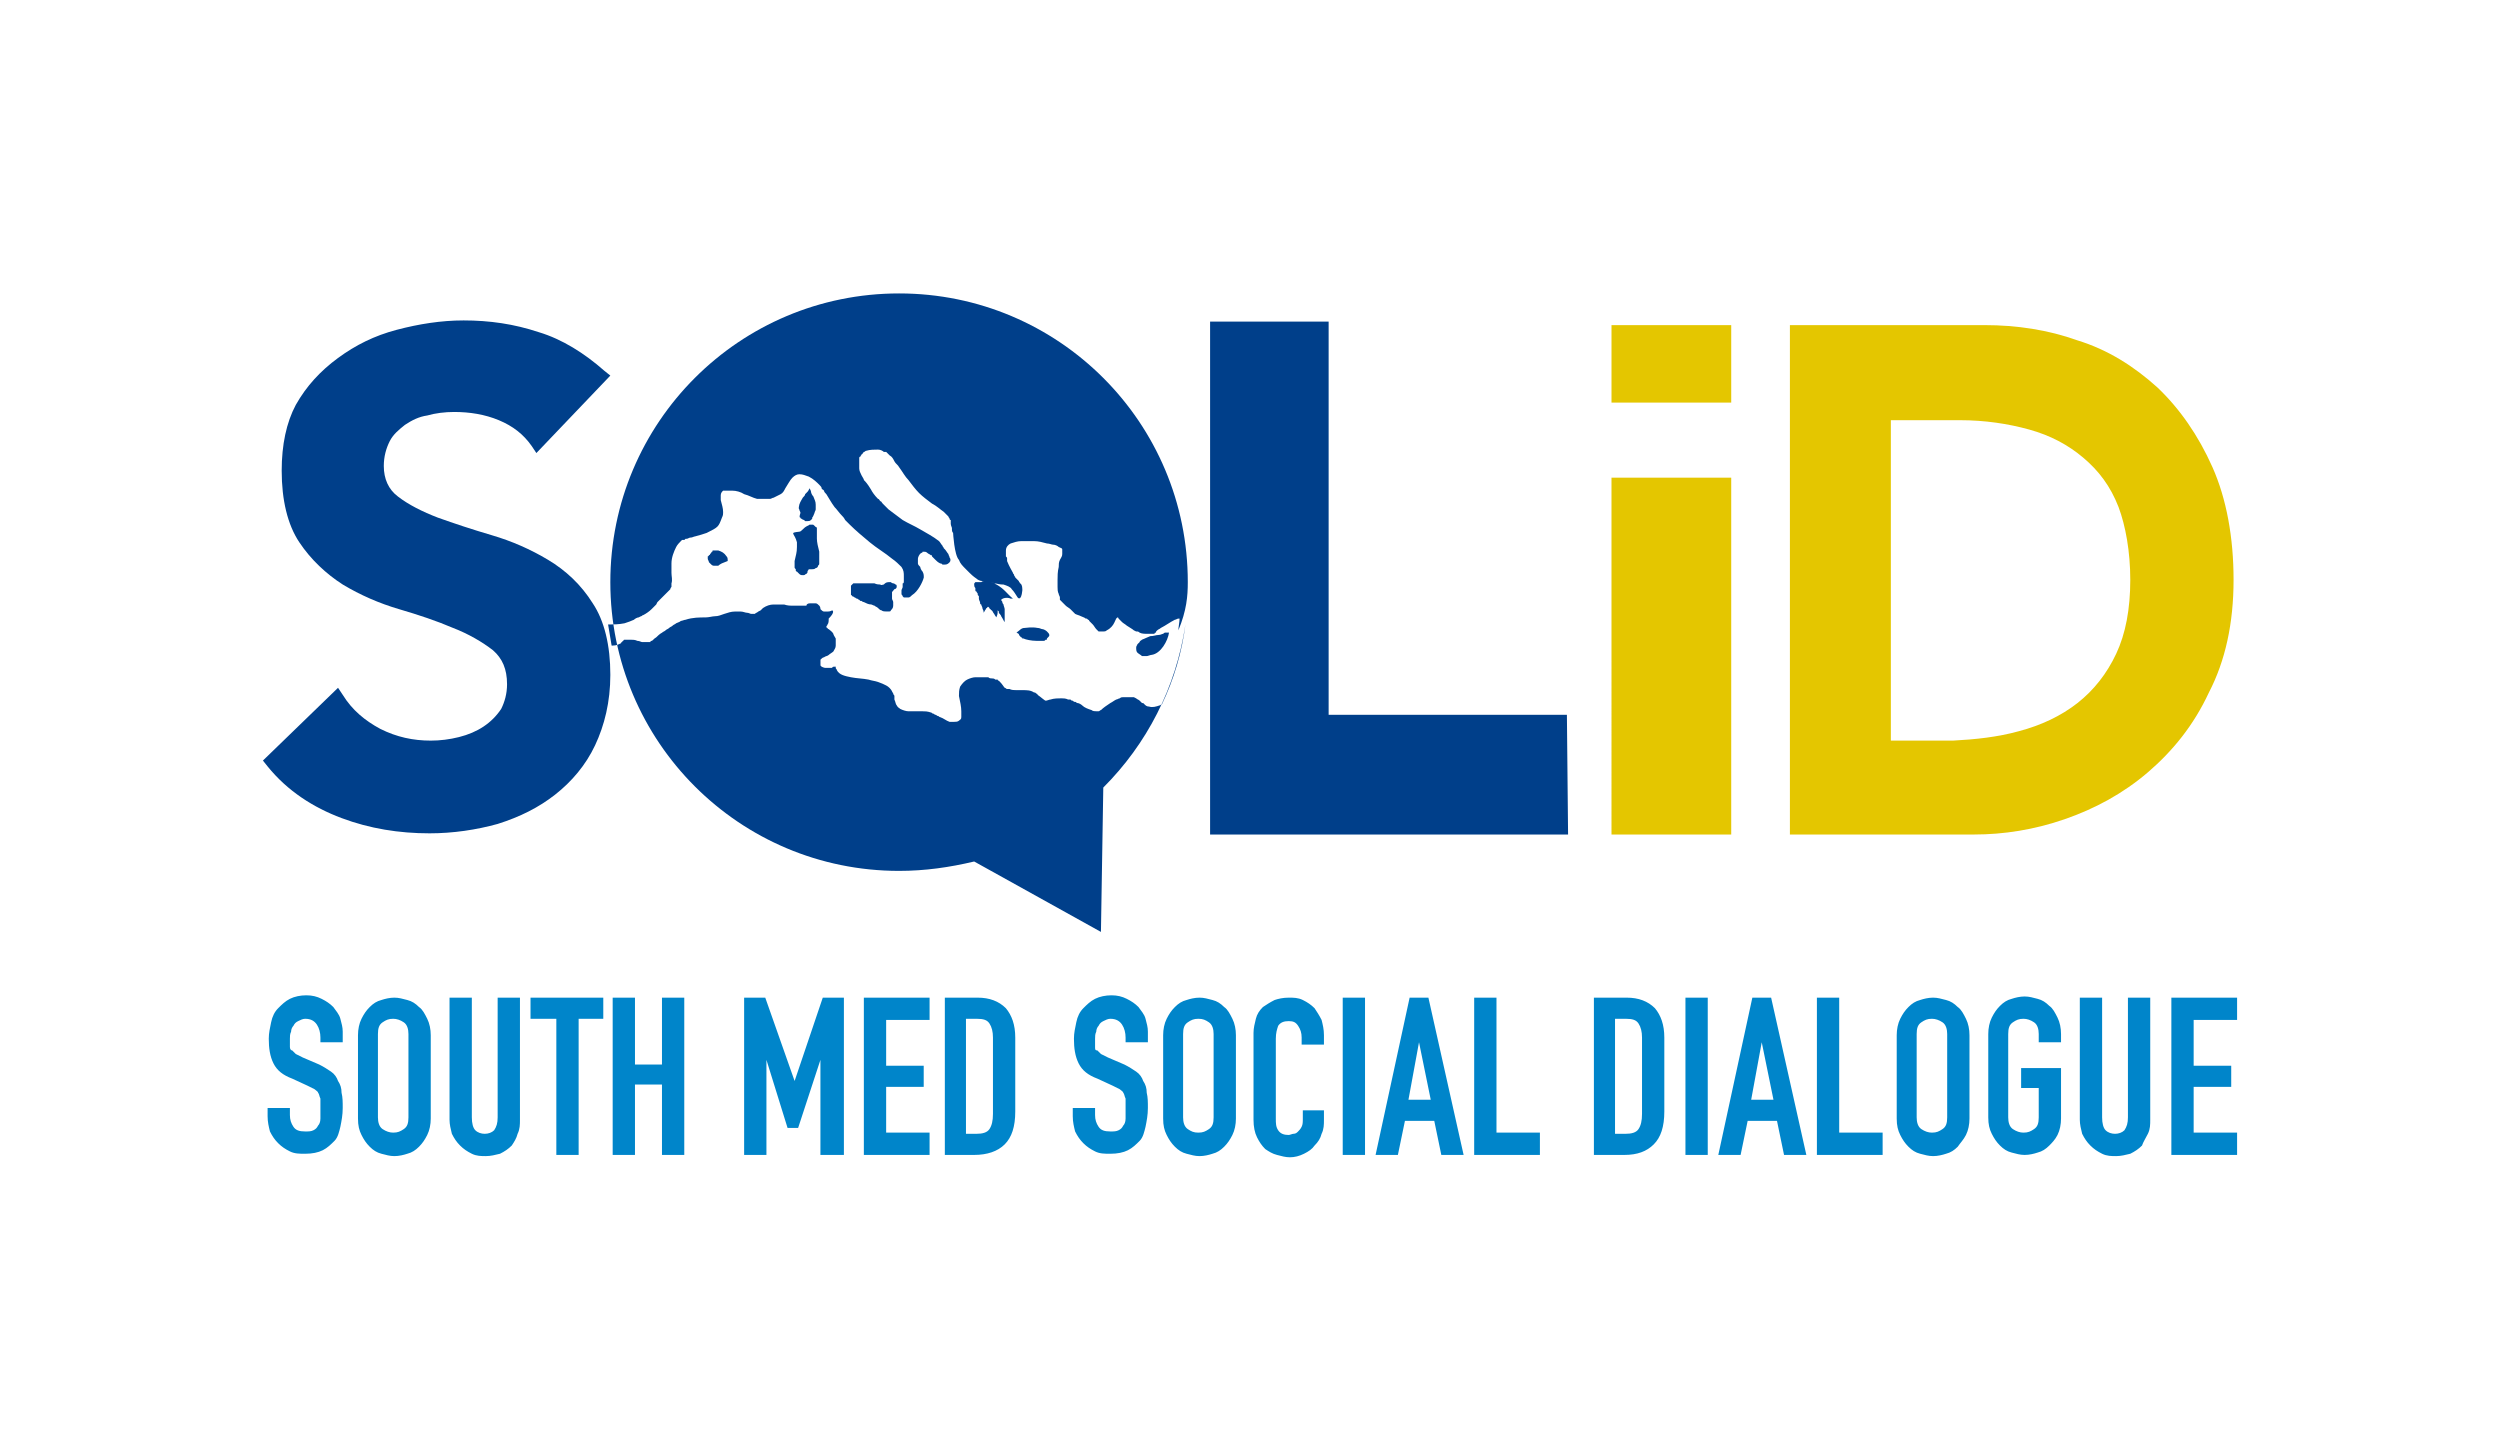 <svg xmlns="http://www.w3.org/2000/svg" xmlns:xlink="http://www.w3.org/1999/xlink" id="Calque_1" x="0px" y="0px" viewBox="0 0 213 123.5" style="enable-background:new 0 0 213 123.5;" xml:space="preserve"><style type="text/css">	.st0{fill:#0085CA;}	.st1{fill:#E4C600;}	.st2{fill:#003F8A;}</style><g>	<g>		<path class="st0" d="M24.7,89.2c0-0.2,0-0.4,0-0.7c0-0.2,0-0.4,0.1-0.6c0-0.2,0.1-0.4,0.2-0.5c0.1-0.2,0.2-0.3,0.4-0.4   c0.2-0.1,0.4-0.2,0.6-0.2c0.5,0,0.8,0.2,1,0.5c0.2,0.3,0.3,0.7,0.3,1.1v0.4h1.9v-0.9c0-0.4-0.1-0.7-0.2-1.1   c-0.1-0.4-0.4-0.7-0.6-1c-0.3-0.3-0.6-0.5-1-0.7c-0.4-0.2-0.8-0.3-1.3-0.3c-0.5,0-1,0.1-1.4,0.3c-0.4,0.2-0.7,0.5-1,0.8   c-0.3,0.3-0.5,0.7-0.6,1.2c-0.1,0.5-0.2,0.9-0.2,1.4c0,0.8,0.1,1.5,0.4,2.1c0.3,0.6,0.8,1,1.6,1.3l1.3,0.6   c0.2,0.1,0.4,0.2,0.6,0.3c0.1,0.1,0.3,0.2,0.3,0.3c0.1,0.1,0.1,0.3,0.2,0.5c0,0.2,0,0.5,0,0.9c0,0.3,0,0.6,0,0.8   c0,0.3-0.1,0.5-0.2,0.6c-0.1,0.2-0.2,0.3-0.4,0.4c-0.2,0.1-0.4,0.1-0.7,0.1c-0.5,0-0.8-0.1-1-0.4c-0.2-0.3-0.3-0.6-0.3-1v-0.6   h-1.9v0.7c0,0.5,0.1,0.9,0.2,1.3c0.2,0.4,0.4,0.7,0.7,1c0.3,0.3,0.6,0.5,1,0.7c0.4,0.2,0.8,0.2,1.3,0.2c0.6,0,1.1-0.1,1.5-0.3   c0.4-0.2,0.7-0.5,1-0.8c0.3-0.3,0.4-0.8,0.5-1.2c0.1-0.5,0.2-1,0.2-1.6c0-0.5,0-0.9-0.1-1.3c0-0.4-0.1-0.7-0.3-1   c-0.1-0.3-0.3-0.6-0.6-0.8c-0.3-0.2-0.6-0.4-1-0.6l-1.4-0.6c-0.2-0.1-0.4-0.2-0.6-0.3c-0.1-0.1-0.2-0.2-0.3-0.3   C24.8,89.5,24.7,89.4,24.7,89.2 M34.8,95.2c0,0.5-0.1,0.8-0.4,1c-0.3,0.2-0.5,0.3-0.9,0.3c-0.3,0-0.6-0.1-0.9-0.3   c-0.3-0.2-0.4-0.6-0.4-1v-7.1c0-0.5,0.1-0.8,0.4-1c0.3-0.2,0.5-0.3,0.9-0.3c0.3,0,0.6,0.1,0.9,0.3c0.3,0.2,0.4,0.6,0.4,1V95.2z    M36.4,96.7c0.2-0.4,0.3-0.9,0.3-1.4v-7.1c0-0.5-0.1-1-0.3-1.4c-0.2-0.4-0.4-0.8-0.7-1c-0.3-0.3-0.6-0.5-1-0.6   c-0.4-0.1-0.7-0.2-1.1-0.2c-0.4,0-0.8,0.1-1.1,0.2c-0.4,0.1-0.7,0.3-1,0.6c-0.3,0.3-0.5,0.6-0.7,1c-0.2,0.4-0.3,0.9-0.3,1.4v7.1   c0,0.6,0.1,1,0.3,1.4c0.2,0.4,0.4,0.7,0.7,1c0.3,0.3,0.6,0.5,1,0.6c0.4,0.1,0.7,0.2,1.1,0.2c0.4,0,0.8-0.1,1.1-0.2   c0.4-0.1,0.7-0.3,1-0.6C36,97.4,36.2,97.1,36.4,96.7 M44.1,96.6c0.2-0.4,0.2-0.8,0.2-1.2V85h-1.9v10.2c0,0.5-0.1,0.8-0.3,1.1   c-0.2,0.2-0.5,0.3-0.8,0.3c-0.3,0-0.6-0.1-0.8-0.3c-0.2-0.2-0.3-0.6-0.3-1.1V85h-1.9v10.4c0,0.4,0.1,0.8,0.2,1.2   c0.2,0.4,0.4,0.7,0.7,1c0.3,0.3,0.6,0.5,1,0.7c0.4,0.2,0.8,0.2,1.2,0.2c0.4,0,0.8-0.1,1.2-0.2c0.4-0.2,0.7-0.4,1-0.7   C43.8,97.3,44,97,44.1,96.6 M49.2,86.8h2.2V85h-6.2v1.8h2.2v11.6h1.9V86.8z M56.4,98.4h1.9V85h-1.9v5.7h-2.3V85h-1.9v13.4h1.9v-6   h2.3V98.4z M70,98.4h1.9V85h-1.8l-2.4,7.1h0L65.2,85h-1.8v13.4h1.9v-8.1h0l1.8,5.8h0.9l1.9-5.8h0V98.4z M73.6,98.4h5.6v-1.9h-3.7   v-3.9h3.2v-1.8h-3.2v-3.9h3.7V85h-5.6V98.4z M84.6,94.9c0,0.6-0.1,1-0.3,1.3c-0.2,0.3-0.6,0.4-1.1,0.4h-0.9v-9.8h0.9   c0.6,0,0.9,0.1,1.1,0.4c0.2,0.3,0.3,0.7,0.3,1.2V94.9z M85.6,97.5c0.6-0.6,0.9-1.5,0.9-2.8v-6.3c0-1.1-0.3-1.9-0.8-2.5   c-0.6-0.6-1.4-0.9-2.4-0.9h-2.8v13.4H83C84.1,98.4,85,98.1,85.6,97.5 M93.3,89.2c0-0.2,0-0.4,0-0.7c0-0.2,0-0.4,0.1-0.6   c0-0.2,0.1-0.4,0.2-0.5c0.1-0.2,0.2-0.3,0.4-0.4c0.2-0.1,0.4-0.2,0.6-0.2c0.5,0,0.8,0.2,1,0.5c0.2,0.3,0.3,0.7,0.3,1.1v0.4h1.9   v-0.9c0-0.4-0.1-0.7-0.2-1.1c-0.1-0.4-0.4-0.7-0.6-1c-0.3-0.3-0.6-0.5-1-0.7c-0.4-0.2-0.8-0.3-1.3-0.3c-0.5,0-1,0.1-1.4,0.3   c-0.4,0.2-0.7,0.5-1,0.8c-0.3,0.3-0.5,0.7-0.6,1.2c-0.1,0.5-0.2,0.9-0.2,1.4c0,0.8,0.1,1.5,0.4,2.1c0.3,0.6,0.8,1,1.6,1.3l1.3,0.6   c0.2,0.1,0.4,0.2,0.6,0.3c0.1,0.1,0.3,0.2,0.3,0.3c0.1,0.1,0.1,0.3,0.2,0.5c0,0.2,0,0.5,0,0.9c0,0.3,0,0.6,0,0.8   c0,0.3-0.1,0.5-0.2,0.6c-0.1,0.2-0.2,0.3-0.4,0.4c-0.2,0.1-0.4,0.1-0.7,0.1c-0.5,0-0.8-0.1-1-0.4c-0.2-0.3-0.3-0.6-0.3-1v-0.6   h-1.9v0.7c0,0.5,0.1,0.9,0.2,1.3c0.2,0.4,0.4,0.7,0.7,1c0.3,0.3,0.6,0.5,1,0.7c0.4,0.2,0.8,0.2,1.3,0.2c0.6,0,1.1-0.1,1.5-0.3   c0.4-0.2,0.7-0.5,1-0.8c0.3-0.3,0.4-0.8,0.5-1.2c0.1-0.5,0.2-1,0.2-1.6c0-0.5,0-0.9-0.1-1.3c0-0.4-0.1-0.7-0.3-1   c-0.1-0.3-0.3-0.6-0.6-0.8c-0.3-0.2-0.6-0.4-1-0.6l-1.4-0.6c-0.2-0.1-0.4-0.2-0.6-0.3c-0.1-0.1-0.2-0.2-0.3-0.3   C93.3,89.5,93.3,89.4,93.3,89.2 M103.4,95.2c0,0.5-0.1,0.8-0.4,1c-0.3,0.2-0.5,0.3-0.9,0.3s-0.6-0.1-0.9-0.3   c-0.3-0.2-0.4-0.6-0.4-1v-7.1c0-0.5,0.1-0.8,0.4-1c0.3-0.2,0.5-0.3,0.9-0.3s0.6,0.1,0.9,0.3c0.3,0.2,0.4,0.6,0.4,1V95.2z    M105,96.7c0.2-0.4,0.3-0.9,0.3-1.4v-7.1c0-0.5-0.1-1-0.3-1.4c-0.2-0.4-0.4-0.8-0.7-1c-0.3-0.3-0.6-0.5-1-0.6   c-0.4-0.1-0.7-0.2-1.1-0.2c-0.4,0-0.8,0.1-1.1,0.2c-0.4,0.1-0.7,0.3-1,0.6c-0.3,0.3-0.5,0.6-0.7,1c-0.2,0.4-0.3,0.9-0.3,1.4v7.1   c0,0.6,0.1,1,0.3,1.4c0.2,0.4,0.4,0.7,0.7,1c0.3,0.3,0.6,0.5,1,0.6c0.4,0.1,0.7,0.2,1.1,0.2c0.4,0,0.8-0.1,1.1-0.2   c0.4-0.1,0.7-0.3,1-0.6C104.6,97.4,104.8,97.1,105,96.7 M112.6,96.6c0.2-0.4,0.2-0.8,0.2-1.2v-0.8H111v0.7c0,0.3,0,0.5-0.1,0.7   c-0.1,0.2-0.2,0.3-0.3,0.4c-0.1,0.1-0.2,0.2-0.4,0.2c-0.1,0-0.3,0.1-0.4,0.1c-0.4,0-0.7-0.1-0.9-0.4c-0.2-0.3-0.2-0.6-0.2-1v-6.8   c0-0.5,0.1-0.8,0.2-1.1c0.2-0.3,0.5-0.4,0.9-0.4c0.4,0,0.6,0.1,0.8,0.4c0.2,0.3,0.3,0.6,0.3,1v0.6h1.9v-0.8c0-0.5-0.1-0.9-0.2-1.3   c-0.2-0.4-0.4-0.7-0.6-1c-0.3-0.3-0.6-0.5-1-0.7c-0.4-0.2-0.8-0.2-1.2-0.2c-0.5,0-0.9,0.1-1.2,0.2c-0.4,0.2-0.7,0.4-1,0.6   c-0.3,0.3-0.5,0.6-0.6,1c-0.1,0.4-0.2,0.8-0.2,1.2v7.4c0,0.6,0.1,1.1,0.3,1.5c0.2,0.4,0.4,0.7,0.7,1c0.3,0.2,0.6,0.4,1,0.5   c0.4,0.1,0.7,0.2,1.1,0.2c0.4,0,0.8-0.1,1.2-0.3c0.4-0.2,0.7-0.4,0.9-0.7C112.3,97.3,112.5,97,112.6,96.6 M114.4,98.4h1.9V85h-1.9   V98.4z M121.9,93.7H120l0.9-4.9h0L121.9,93.7z M122.8,98.4h1.9L121.7,85h-1.6l-2.9,13.4h1.9l0.6-2.9h2.5L122.8,98.4z M125.6,98.4   h5.6v-1.9h-3.7V85h-1.9V98.4z M139.9,94.9c0,0.6-0.1,1-0.3,1.3c-0.2,0.3-0.6,0.4-1.1,0.4h-0.9v-9.8h0.9c0.6,0,0.9,0.1,1.1,0.4   c0.2,0.3,0.3,0.7,0.3,1.2V94.9z M140.9,97.5c0.6-0.6,0.9-1.5,0.9-2.8v-6.3c0-1.1-0.3-1.9-0.8-2.5c-0.6-0.6-1.4-0.9-2.4-0.9h-2.8   v13.4h2.6C139.5,98.4,140.3,98.1,140.9,97.5 M143.6,98.4h1.9V85h-1.9V98.4z M151.1,93.7h-1.9l0.9-4.9h0L151.1,93.7z M152,98.4h1.9   L150.9,85h-1.6l-2.9,13.4h1.9l0.6-2.9h2.5L152,98.4z M154.8,98.4h5.6v-1.9h-3.7V85h-1.9V98.4z M165.9,95.2c0,0.5-0.1,0.8-0.4,1   c-0.3,0.2-0.5,0.3-0.9,0.3c-0.3,0-0.6-0.1-0.9-0.3c-0.3-0.2-0.4-0.6-0.4-1v-7.1c0-0.5,0.1-0.8,0.4-1c0.3-0.2,0.5-0.3,0.9-0.3   c0.3,0,0.6,0.1,0.9,0.3c0.3,0.2,0.4,0.6,0.4,1V95.2z M167.5,96.7c0.2-0.4,0.3-0.9,0.3-1.4v-7.1c0-0.5-0.1-1-0.3-1.4   c-0.2-0.4-0.4-0.8-0.7-1c-0.3-0.3-0.6-0.5-1-0.6c-0.4-0.1-0.7-0.2-1.1-0.2c-0.4,0-0.8,0.1-1.1,0.2c-0.4,0.1-0.7,0.3-1,0.6   c-0.3,0.3-0.5,0.6-0.7,1c-0.2,0.4-0.3,0.9-0.3,1.4v7.1c0,0.6,0.1,1,0.3,1.4c0.2,0.4,0.4,0.7,0.7,1c0.3,0.3,0.6,0.5,1,0.6   c0.4,0.1,0.7,0.2,1.1,0.2c0.4,0,0.8-0.1,1.1-0.2c0.4-0.1,0.7-0.3,1-0.6C167,97.4,167.3,97.1,167.5,96.7 M175.3,96.7   c0.2-0.4,0.3-0.9,0.3-1.4V91h-3.4v1.7h1.5v2.5c0,0.5-0.1,0.8-0.4,1c-0.3,0.2-0.5,0.3-0.9,0.3c-0.3,0-0.6-0.1-0.9-0.3   c-0.3-0.2-0.4-0.6-0.4-1v-7.1c0-0.5,0.1-0.8,0.4-1c0.3-0.2,0.5-0.3,0.9-0.3c0.3,0,0.6,0.1,0.9,0.3c0.3,0.2,0.4,0.6,0.4,1v0.7h1.9   v-0.7c0-0.5-0.1-1-0.3-1.4c-0.2-0.4-0.4-0.8-0.7-1c-0.3-0.3-0.6-0.5-1-0.6c-0.4-0.1-0.7-0.2-1.1-0.2c-0.4,0-0.8,0.1-1.1,0.2   c-0.4,0.1-0.7,0.3-1,0.6c-0.3,0.3-0.5,0.6-0.7,1c-0.2,0.4-0.3,0.9-0.3,1.4v7.1c0,0.6,0.1,1,0.3,1.4c0.2,0.4,0.4,0.7,0.7,1   c0.3,0.3,0.6,0.5,1,0.6c0.4,0.1,0.7,0.2,1.1,0.2c0.4,0,0.8-0.1,1.1-0.2c0.4-0.1,0.7-0.3,1-0.6C174.8,97.4,175.1,97.1,175.3,96.7    M183,96.6c0.2-0.4,0.2-0.8,0.2-1.2V85h-1.9v10.2c0,0.5-0.1,0.8-0.3,1.1c-0.2,0.2-0.5,0.3-0.8,0.3c-0.3,0-0.6-0.1-0.8-0.3   c-0.2-0.2-0.3-0.6-0.3-1.1V85h-1.9v10.4c0,0.4,0.1,0.8,0.2,1.2c0.2,0.4,0.4,0.7,0.7,1c0.3,0.3,0.6,0.5,1,0.7   c0.4,0.2,0.8,0.2,1.2,0.2c0.4,0,0.8-0.1,1.2-0.2c0.4-0.2,0.7-0.4,1-0.7C182.6,97.3,182.8,97,183,96.6 M186.9,96.5v-3.9h3.2v-1.8   h-3.2v-3.9h3.7V85H185v13.4h5.6v-1.9H186.9z"></path>		<path class="st1" d="M137.3,34.3h10.2v-6.6h-10.2V34.3z M137.3,71.1h10.2V40.7h-10.2V71.1z M181.5,49.4c0,2.5-0.4,4.6-1.2,6.3   c-0.8,1.7-1.9,3.1-3.3,4.2c-1.4,1.1-3.1,1.9-5,2.4c-1.8,0.5-3.7,0.7-5.6,0.8l-1.6,0l-3.7,0l0-27.3h5.9c2.1,0,4.1,0.3,5.9,0.8   c1.8,0.5,3.3,1.3,4.6,2.4c1.3,1.1,2.3,2.4,3,4.2C181.1,44.8,181.5,47,181.5,49.4 M190.3,49.4c0-3.6-0.6-6.9-1.8-9.6   c-1.2-2.7-2.8-5-4.7-6.8c-2-1.8-4.2-3.2-6.8-4c-2.5-0.9-5.2-1.3-7.9-1.3h-16.6v43.4h15.7c2.5,0,5.1-0.4,7.7-1.3   c2.6-0.9,5-2.2,7.1-4c2.1-1.8,3.9-4,5.2-6.8C189.6,56.3,190.3,53.1,190.3,49.4"></path>		<g>			<path class="st2" d="M46.7,47.7c-1.5-0.9-3.1-1.6-4.8-2.1c-1.7-0.5-3.2-1-4.6-1.5c-1.3-0.5-2.5-1.1-3.4-1.8    c-0.8-0.6-1.2-1.5-1.2-2.6c0-0.8,0.2-1.5,0.5-2.1c0.3-0.6,0.8-1,1.3-1.4c0.6-0.4,1.2-0.7,1.9-0.8c0.7-0.2,1.5-0.3,2.3-0.3    c1.3,0,2.6,0.2,3.8,0.7c1.2,0.5,2.1,1.2,2.8,2.2l0.4,0.6L52,32l-0.5-0.4c-1.7-1.5-3.6-2.7-5.6-3.3c-2.1-0.7-4.2-1-6.4-1    c-1.9,0-3.8,0.3-5.7,0.8c-1.9,0.5-3.5,1.3-5,2.4c-1.5,1.1-2.7,2.4-3.6,4C24.4,36,24,37.9,24,40.1c0,2.5,0.5,4.6,1.5,6.1    c1,1.5,2.3,2.7,3.7,3.6c1.5,0.9,3.1,1.6,4.8,2.1c1.7,0.5,3.2,1,4.6,1.6c1.3,0.5,2.5,1.2,3.4,1.9c0.8,0.7,1.2,1.6,1.2,2.9    c0,0.8-0.2,1.5-0.5,2.1c-0.4,0.6-0.9,1.1-1.5,1.5c-0.6,0.4-1.3,0.7-2.1,0.9c-0.8,0.2-1.6,0.3-2.4,0.3c-1.5,0-2.9-0.3-4.3-1    c-1.3-0.7-2.4-1.6-3.2-2.9l-0.4-0.6l-6.4,6.2l0.4,0.5c1.7,2.1,3.9,3.5,6.3,4.4c2.4,0.9,4.9,1.3,7.5,1.3c2,0,4-0.3,5.8-0.8    c1.9-0.6,3.5-1.4,4.9-2.5c1.4-1.1,2.6-2.5,3.4-4.2c0.8-1.7,1.3-3.7,1.3-6c0-2.5-0.5-4.6-1.5-6.1C49.5,49.8,48.2,48.6,46.7,47.7z"></path>			<path class="st2" d="M86.1,51C86.2,51,86.2,51,86.1,51c0.1,0,0.1,0,0.2,0c-0.5-0.4-0.7-0.8-1.4-1.2c0,0-0.1,0-0.1-0.1    c0,0-0.1,0-0.2-0.1c-0.1,0-0.2,0-0.3-0.1c-0.1,0-0.1,0-0.2,0c-0.1,0-0.1,0-0.2,0c-0.1,0-0.2,0-0.3,0.1c0,0,0,0-0.1,0    c0,0-0.1,0-0.1,0c0,0,0,0-0.1,0l-0.1,0l-0.1,0l0,0c-0.1,0.1-0.1,0.1-0.1,0.2c0,0.1,0,0.2,0.1,0.3l0,0.1l0,0l0,0.1    c0,0,0,0.1,0.1,0.1c0,0.1,0.1,0.1,0.1,0.2c0,0.1,0,0.1,0.1,0.2c0,0.1,0,0.2,0,0.2s0,0.1,0.1,0.3c0,0.1,0,0.2,0.1,0.2    c0,0.1,0.1,0.2,0.1,0.3c0,0.1,0.1,0.2,0.1,0.3c0,0,0,0,0,0.1l0,0l0,0c0,0,0,0,0,0l0,0c0.1-0.1,0.1-0.2,0.2-0.3c0,0,0-0.1,0.1-0.1    c0,0,0-0.1,0.1-0.1c0,0,0,0,0,0c0,0,0.1,0.1,0.1,0.1c0,0,0,0.1,0.1,0.1c0,0,0,0,0,0l0,0c0,0,0,0.1,0.1,0.1    c0.1,0.1,0.1,0.2,0.2,0.3c0.1,0.2,0.2,0.3,0.2,0.3c0-0.1,0.1-0.2,0.1-0.4c0,0,0-0.1,0-0.1c0,0,0-0.1,0-0.1l0,0l0,0    c0,0,0.1,0.1,0.1,0.1l0,0c0,0,0,0,0,0c0,0,0,0,0,0.1c0,0,0,0.1,0.1,0.1c0,0.1,0.1,0.1,0.1,0.2c0.2,0.3,0.2,0.4,0.3,0.5    c0-0.4,0-0.5,0-0.6c0,0,0,0,0,0c0,0.1,0-0.1,0-0.1c0-0.1,0-0.1,0-0.2c0,0,0-0.1,0-0.1c0,0,0-0.1,0-0.1c0-0.1-0.1-0.3-0.1-0.4    c-0.1-0.1-0.1-0.2-0.1-0.2c0-0.1-0.1-0.1-0.1-0.2C85.5,50.9,85.9,50.9,86.1,51z"></path>			<path class="st2" d="M89.4,54.1c0-0.1-0.1-0.2-0.2-0.3c-0.1-0.1-0.3-0.2-0.4-0.2c-0.1,0-0.2-0.1-0.4-0.1c-0.5-0.1-1,0-1.1,0    c-0.3,0-0.4,0.2-0.7,0.4c0.1,0,0.1,0.1,0.2,0.1c0,0.1,0.1,0.2,0.1,0.2c0,0,0.1,0.1,0.1,0.1c0,0,0.1,0,0.1,0.1c0,0,0.1,0,0.1,0    c0.2,0.1,0.7,0.2,1.1,0.2c0.1,0,0.1,0,0.2,0c0,0,0.1,0,0.1,0c0.1,0,0.1,0,0.1,0c0,0,0.1,0,0.1,0c0,0,0.1,0,0.1,0    c0.1,0,0.1,0,0.2-0.1c0,0,0.1,0,0.1,0c0,0,0,0,0,0c0,0,0,0,0,0c0,0,0-0.1,0-0.1C89.4,54.2,89.4,54.2,89.4,54.1    C89.4,54.2,89.4,54.1,89.4,54.1z"></path>			<path class="st2" d="M99.1,54c-0.1,0-0.2,0.1-0.4,0.1c-0.2,0-0.4,0.1-0.7,0.1c-0.2,0.1-0.5,0.2-0.7,0.3c-0.1,0.1-0.2,0.1-0.2,0.2    c0,0-0.1,0.1-0.1,0.1s0,0-0.1,0.1c0,0.1-0.1,0.1-0.1,0.3c0,0.1,0,0.3,0.1,0.4c0.1,0.1,0.3,0.2,0.4,0.3c0,0,0.1,0,0.1,0    c0,0,0.1,0,0.1,0c0.1,0,0.2,0,0.2,0c0.1,0,0.3-0.1,0.4-0.1c0.8-0.1,1.4-1.2,1.5-1.9c-0.1,0-0.1,0-0.2,0c-0.1,0-0.1,0-0.2,0    C99.3,53.9,99.2,53.9,99.1,54z"></path>			<path class="st2" d="M101.2,49.6c0-13.6-11-24.6-24.6-24.6c-13.6,0-24.6,11-24.6,24.6c0,13.6,11,24.6,24.6,24.6    c2.2,0,4.3-0.3,6.4-0.8l10.8,6l0.2-12.3c3.7-3.7,6.2-8.5,7-13.9c-0.3,2.4-1,4.7-2,6.8c-0.1,0-0.1,0.1-0.2,0.1    c-0.3,0.1-0.6,0.2-0.9,0.1c-0.2,0-0.3-0.1-0.4-0.2l-0.1-0.1c0,0,0,0,0,0l-0.1,0c-0.1-0.1-0.1-0.1-0.2-0.2    c-0.1-0.1-0.2-0.1-0.3-0.2l-0.2-0.1c-0.1,0-0.1,0-0.2,0c0,0-0.1,0-0.1,0l-0.1,0c-0.1,0-0.1,0-0.2,0c-0.1,0-0.2,0-0.3,0    c-0.1,0-0.2,0-0.3,0.1c-0.1,0-0.2,0.1-0.3,0.1c-0.2,0.1-0.3,0.2-0.5,0.3c-0.3,0.2-0.6,0.4-0.8,0.6c-0.1,0-0.1,0.1-0.2,0.1    c0,0-0.1,0-0.1,0l-0.1,0c-0.1,0-0.3,0-0.4-0.1c-0.3-0.1-0.6-0.2-0.8-0.4c-0.1-0.1-0.3-0.2-0.4-0.2c-0.1,0-0.1-0.1-0.2-0.1    c-0.1,0-0.1,0-0.2-0.1c-0.1,0-0.1,0-0.2-0.1c-0.1,0-0.1,0-0.2,0c-0.2-0.1-0.4-0.1-0.5-0.1c-0.4,0-0.7,0-1,0.1    c-0.1,0-0.3,0.1-0.4,0.1c-0.1,0-0.4-0.3-0.7-0.5c0,0,0,0,0,0c0-0.1-0.1-0.1-0.1-0.1c0,0,0,0,0,0v0c-0.1-0.1-0.1-0.1-0.2-0.1    c-0.3-0.2-0.6-0.2-1-0.2c-0.1,0-0.3,0-0.5,0c-0.2,0-0.4,0-0.6-0.1l0,0c0,0,0,0-0.1,0c0,0-0.1,0-0.1,0c-0.1,0-0.1-0.1-0.2-0.1    c-0.1-0.1-0.2-0.3-0.4-0.5l-0.1-0.1c0,0-0.1,0-0.1-0.1c0,0-0.1,0-0.1,0l-0.1,0c-0.1-0.1-0.2-0.1-0.3-0.1c-0.1,0-0.2,0-0.3-0.1    c-0.1,0-0.1,0-0.2,0c-0.1,0-0.1,0-0.2,0c-0.2,0-0.5,0-0.7,0c-0.2,0-0.5,0.1-0.7,0.2c-0.2,0.1-0.4,0.3-0.6,0.6    c-0.1,0.3-0.1,0.5-0.1,0.8c0.1,0.5,0.2,0.9,0.2,1.3c0,0.2,0,0.4,0,0.5c0,0.2-0.1,0.2-0.2,0.3c-0.1,0.1-0.3,0.1-0.4,0.1    c-0.1,0-0.2,0-0.2,0c0,0-0.1,0-0.1,0c0,0-0.1,0-0.1,0c-0.3-0.1-0.5-0.3-0.8-0.4c-0.1,0-0.1-0.1-0.2-0.1c-0.1,0-0.1-0.1-0.2-0.1    c-0.1,0-0.1-0.1-0.2-0.1c-0.1,0-0.1-0.1-0.2-0.1c-0.3-0.1-0.5-0.1-0.7-0.1c-0.2,0-0.3,0-0.4,0c-0.1,0-0.1,0-0.1,0s-0.1,0-0.2,0    c-0.1,0-0.3,0-0.5,0c-0.2,0-0.5-0.1-0.7-0.2c-0.1-0.1-0.2-0.1-0.3-0.3c-0.1-0.1-0.1-0.3-0.2-0.5c0,0,0-0.1,0-0.1l0-0.1    c0,0,0-0.1,0-0.1c0-0.1-0.1-0.1-0.1-0.2c0-0.1-0.1-0.1-0.1-0.2c-0.1-0.2-0.3-0.4-0.5-0.5c-0.2-0.1-0.4-0.2-0.7-0.3    c-0.3-0.1-0.5-0.1-0.8-0.2c-0.5-0.1-1-0.1-1.5-0.2c-0.5-0.1-1-0.2-1.2-0.6c0-0.1-0.1-0.1-0.1-0.2l0-0.1c0,0,0,0,0,0l0,0l-0.1,0    c-0.1,0-0.2,0-0.2,0.1l-0.1,0l-0.1,0c-0.1,0-0.3,0-0.4,0c-0.1,0-0.3-0.1-0.3-0.1c0,0-0.1-0.1-0.1-0.1c0,0,0-0.1,0-0.1    c0,0,0-0.1,0-0.2c0,0,0,0,0-0.1c0,0,0,0,0-0.1c0.1-0.1,0.2-0.2,0.3-0.2c0.1-0.1,0.3-0.1,0.4-0.2c0.1-0.1,0.3-0.2,0.4-0.3    c0.1-0.2,0.2-0.3,0.2-0.5c0-0.1,0-0.1,0-0.2c0-0.1,0-0.2,0-0.4c-0.1-0.2-0.2-0.3-0.2-0.4c-0.1-0.2-0.3-0.3-0.4-0.4    c0,0-0.1,0-0.1-0.1c0,0-0.1,0-0.1-0.1c0,0,0,0,0,0l0,0c0,0,0,0,0,0c0,0,0,0,0,0l0,0c0,0,0,0,0,0c0-0.1,0.1-0.1,0.1-0.2    c0.1-0.1,0.1-0.3,0.1-0.5c0.6-0.6,0.3-0.7,0.3-0.7c-0.2,0.1-0.3,0.1-0.4,0.1c-0.1,0-0.3,0-0.3,0c-0.1,0-0.2-0.1-0.3-0.2    c0,0,0,0,0,0c0,0,0,0,0,0c0,0,0,0,0,0c0,0,0-0.2-0.1-0.3c-0.1-0.1-0.2-0.2-0.3-0.2c0,0-0.1,0-0.1,0c0,0-0.1,0-0.1,0    c0,0,0,0-0.1,0c0,0,0,0-0.1,0c0,0-0.1,0-0.1,0c-0.2,0-0.3,0.1-0.3,0.2c0,0,0,0-0.1,0c0,0,0,0,0,0c-0.1,0-0.1,0-0.2,0l-0.1,0    l-0.1,0c-0.1,0-0.1,0-0.2,0c-0.1,0-0.1,0-0.2,0c-0.1,0-0.1,0-0.2,0c-0.3,0-0.5,0-0.8-0.1c-0.3,0-0.6,0-0.9,0    c-0.3,0-0.6,0.1-0.9,0.3l-0.1,0.1l-0.1,0.1l-0.2,0.1c-0.1,0.1-0.2,0.1-0.3,0.2c-0.1,0-0.2,0-0.3,0c-0.1,0-0.2-0.1-0.4-0.1    c-0.1,0-0.3-0.1-0.5-0.1c-0.2,0-0.3,0-0.5,0c-0.3,0-0.6,0.1-0.9,0.2c-0.3,0.1-0.5,0.2-0.8,0.2c-0.2,0-0.5,0.1-0.8,0.1    c-0.5,0-1.1,0-1.7,0.2c-0.1,0-0.3,0.1-0.4,0.1c-0.1,0.1-0.2,0.1-0.4,0.2c-0.1,0.1-0.2,0.1-0.3,0.2c-0.1,0.1-0.2,0.1-0.3,0.2    c-0.1,0.1-0.2,0.1-0.3,0.2c-0.1,0.1-0.2,0.1-0.3,0.2c-0.2,0.1-0.4,0.3-0.5,0.4c-0.2,0.1-0.3,0.3-0.4,0.3c0,0-0.1,0-0.1,0.1    c0,0-0.1,0-0.1,0c0,0-0.1,0-0.1,0c0,0-0.1,0-0.1,0c-0.1,0-0.2,0-0.4,0c-0.1,0-0.2-0.1-0.4-0.1c-0.2-0.1-0.4-0.1-0.6-0.1    c-0.1,0-0.2,0-0.2,0s-0.1,0-0.2,0c0,0-0.1,0-0.1,0c0,0-0.1,0-0.1,0.1c0,0-0.1,0-0.1,0.1c0,0-0.1,0-0.1,0.1    c-0.2,0.1-0.4,0.2-0.7,0.2c0,0-0.1,0-0.1,0c-0.1-0.6-0.2-1.2-0.3-1.8c0.5,0,0.9,0,1.4-0.1c0.3-0.1,0.6-0.2,0.8-0.3    c0.1-0.1,0.3-0.2,0.4-0.2l0.2-0.1c0.1,0,0.1-0.1,0.2-0.1c0.2-0.1,0.5-0.3,0.7-0.5c0.1-0.1,0.1-0.1,0.2-0.2l0.2-0.2l0.1-0.2    l0.1-0.1c0.2-0.2,0.4-0.4,0.6-0.6c0.1-0.1,0.1-0.1,0.2-0.2c0,0,0.1-0.1,0.1-0.1l0.1-0.1c0-0.1,0.1-0.2,0.1-0.2l0-0.1l0-0.1l0-0.1    c0.1-0.3,0-0.6,0-0.9c0-0.1,0-0.3,0-0.4c0-0.1,0-0.1,0-0.2c0-0.1,0-0.1,0-0.2c0-0.5,0.2-1,0.4-1.4c0.1-0.2,0.3-0.4,0.4-0.5    c0,0,0.1-0.1,0.1-0.1l0.1,0l0.1,0c0,0,0.1-0.1,0.1-0.1c0,0,0.1,0,0.1,0c0.1,0,0.2-0.1,0.3-0.1c0.2,0,0.3-0.1,0.4-0.1    c0.4-0.1,0.7-0.2,1-0.3c1-0.5,1-0.5,1.3-1.3c0.1-0.2,0.1-0.3,0.1-0.4c0,0,0-0.1,0-0.1c0-0.3-0.1-0.6-0.2-1c0-0.1,0-0.2,0-0.4    c0-0.2,0.1-0.3,0.2-0.4l0,0l0,0c0,0,0.1,0,0.1,0l0,0l0.1,0l0.1,0c0.2,0,0.3,0,0.5,0c0.3,0,0.7,0.1,1,0.3c0.4,0.1,0.7,0.3,1.1,0.4    l0.2,0l0.2,0c0.1,0,0.2,0,0.3,0c0,0,0.1,0,0.1,0l0.1,0l0.2,0c0.1,0,0.2-0.1,0.3-0.1c0.2-0.1,0.4-0.2,0.6-0.3    c0.2-0.1,0.3-0.3,0.4-0.5c0.2-0.3,0.4-0.7,0.6-0.9c0.2-0.2,0.4-0.3,0.6-0.3c0.3,0,0.5,0.1,0.8,0.2c0.4,0.2,0.7,0.5,0.9,0.7    c0.1,0.1,0.2,0.2,0.2,0.3c0,0.1,0.1,0.1,0.1,0.1s0,0,0.1,0.1c0,0.1,0.1,0.2,0.2,0.3c0.2,0.3,0.4,0.7,0.7,1.1    c0.2,0.2,0.4,0.5,0.6,0.7c0.1,0.1,0.2,0.2,0.3,0.4c0.1,0.1,0.2,0.2,0.4,0.4c0.5,0.5,1.1,1,1.7,1.5c0.6,0.5,1.3,0.9,1.9,1.4    c0.3,0.2,0.6,0.5,0.8,0.7c0.2,0.3,0.2,0.5,0.2,0.8c0,0.1,0,0.2,0,0.2c0,0.1,0,0.2,0,0.2c0,0.1,0,0.2-0.1,0.2c0,0,0,0.1,0,0.1    c0,0,0,0.2,0,0.2c0,0.1-0.1,0.2-0.1,0.3c0,0.1,0,0.1,0,0.2c0,0,0,0,0,0.1l0,0l0,0c0,0.1,0.1,0.1,0.1,0.2c0,0,0,0,0.1,0.1    c0,0,0.1,0,0.1,0c0.1,0,0.2,0,0.3,0c0.1,0,0.2-0.1,0.3-0.2c0.5-0.3,0.9-1.1,1-1.5c0-0.2,0-0.3-0.1-0.5c-0.1-0.1-0.2-0.3-0.2-0.4    c-0.1-0.1-0.2-0.2-0.2-0.3c0-0.1,0-0.2,0-0.4c0-0.1,0.1-0.4,0.3-0.5c0,0,0.1,0,0.1-0.1c0,0,0,0,0.1,0c0.1,0,0.2,0,0.3,0.1    c0.1,0.1,0.2,0.1,0.3,0.2c0.1,0,0.1,0,0.1,0.1c0,0,0,0,0.1,0.1l0.2,0.2c0.1,0.1,0.2,0.2,0.4,0.3c0.1,0,0.1,0,0.2,0.1c0,0,0,0,0,0    l0.1,0c0,0,0.1,0,0.1,0c0.2,0,0.3-0.1,0.4-0.2h0c0.1-0.1,0.1-0.3,0-0.4c0-0.1-0.1-0.2-0.1-0.3c-0.1-0.1-0.2-0.3-0.3-0.4l0,0l0,0    l0,0l-0.1-0.1c0-0.1-0.1-0.1-0.1-0.2c-0.1-0.1-0.2-0.3-0.3-0.4c-0.5-0.4-1.1-0.7-1.6-1c-0.5-0.3-1-0.5-1.5-0.8    c-0.4-0.3-0.8-0.6-1.2-0.9c-0.2-0.2-0.3-0.3-0.5-0.5c-0.1-0.1-0.1-0.2-0.2-0.2c-0.1-0.1-0.1-0.2-0.2-0.2    c-0.3-0.3-0.5-0.6-0.6-0.8c-0.3-0.5-0.5-0.7-0.5-0.7s0,0-0.1-0.1c0-0.1-0.1-0.2-0.2-0.4c-0.1-0.2-0.2-0.4-0.2-0.6    c0-0.1,0-0.1,0-0.2c0-0.1,0-0.1,0-0.2c0,0,0-0.1,0-0.1c0,0,0-0.1,0-0.1c0,0,0-0.1,0-0.1c0,0,0-0.1,0-0.1c0,0,0-0.1,0-0.1    c0,0,0-0.1,0.1-0.1c0-0.1,0.1-0.1,0.1-0.2c0,0,0.1,0,0.1-0.1c0,0,0.1-0.1,0.1-0.1c0.1,0,0.1-0.1,0.2-0.1c0.3-0.1,0.7-0.1,1-0.1    c0.2,0,0.4,0.1,0.5,0.2c0,0,0,0,0.1,0l0.1,0l0.1,0.1l0.1,0.1l0.1,0.1c0.2,0.1,0.3,0.3,0.4,0.5c0.1,0.2,0.3,0.3,0.4,0.5    c0.3,0.4,0.5,0.8,0.8,1.1c0.3,0.4,0.6,0.8,0.9,1.1c0.3,0.3,0.7,0.6,1.1,0.9c0.4,0.2,0.7,0.5,1,0.7c0.1,0.1,0.1,0.1,0.2,0.2    l0.1,0.1c0,0,0.1,0.1,0.1,0.1c0,0.1,0.1,0.1,0.1,0.2c0,0,0,0.1,0.1,0.1c0,0,0,0,0,0.1l0,0c0,0,0,0.1,0,0.1c0,0,0,0.1,0,0.1    c0,0.2,0.1,0.3,0.1,0.4c0,0.2,0,0.3,0.1,0.4l0,0c0,0,0.1,1.9,0.5,2.3c0.1,0.3,0.3,0.5,0.6,0.8c0.1,0.1,0.2,0.2,0.3,0.3    c0.1,0.1,0.3,0.3,0.6,0.5c0.1,0.1,0.3,0.2,0.5,0.2c0.1,0,0.1,0,0.2,0.1c0,0,0.1,0,0.1,0s0,0,0.1,0c0.1,0,0.1,0,0.2,0    c0.2,0,0.4,0.1,0.5,0.1c0.4,0.1,0.6,0.1,0.7,0.1c0.3,0.1,0.6,0.2,0.7,0.4c0.2,0.2,0.3,0.4,0.5,0.7c0,0,0.3,0.4,0.4-0.6    c0,0,0-0.1,0-0.1c0-0.3-0.1-0.5-0.2-0.5c0-0.1-0.1-0.1-0.1-0.2c-0.1-0.1-0.2-0.2-0.3-0.3c0-0.1-0.1-0.1-0.1-0.2    c0-0.1-0.1-0.1-0.1-0.2c-0.1-0.2-0.3-0.5-0.5-1l0,0c0,0,0,0,0-0.1l0-0.1c0-0.1,0-0.1-0.1-0.2c0-0.1,0-0.1,0-0.2c0,0,0-0.1,0-0.1    l0-0.1l0-0.1c0-0.3,0.2-0.5,0.4-0.6c0.3-0.1,0.6-0.2,0.9-0.2c0.3,0,0.7,0,1.1,0c0.4,0,0.7,0.1,1.1,0.2c0.2,0,0.4,0.1,0.5,0.1    c0.2,0,0.4,0.1,0.5,0.2c0.2,0.1,0.3,0.1,0.3,0.2c0,0,0,0.1,0,0.2c0,0.1,0,0.1,0,0.2c0,0.2-0.1,0.3-0.2,0.5    c-0.1,0.2-0.1,0.4-0.1,0.6c-0.1,0.4-0.1,0.8-0.1,1.1c0,0.2,0,0.4,0,0.6c0,0.2,0,0.4,0.1,0.6c0,0.1,0.1,0.2,0.1,0.3l0,0.1    c0,0,0,0,0,0.1c0,0,0.1,0.1,0.1,0.1c0.1,0.1,0.3,0.3,0.4,0.4c0.1,0.1,0.3,0.2,0.4,0.3c0,0,0.1,0.1,0.1,0.1c0,0,0.1,0.1,0.1,0.1    l0.1,0.1l0.1,0.1c0.2,0.1,0.3,0.1,0.5,0.2c0.2,0.1,0.3,0.1,0.4,0.2c0,0,0.1,0,0.1,0l0.1,0.1c0.1,0,0.1,0.1,0.1,0.1    c0.1,0.1,0.2,0.2,0.3,0.3c0.1,0.1,0.2,0.3,0.3,0.4c0,0,0.1,0.1,0.1,0.1c0,0,0.1,0.1,0.1,0.1c0,0,0.1,0,0.1,0c0,0,0.1,0,0.1,0    c0,0,0.1,0,0.1,0c0,0,0.1,0,0.1,0c0.1,0,0.2,0,0.3-0.1c0.2-0.1,0.3-0.2,0.4-0.3c0.2-0.2,0.3-0.5,0.4-0.7c0,0,0.1-0.1,0.1-0.1    c0,0,0,0,0,0c0,0,0,0,0,0c0,0,0,0,0,0c0,0,0,0,0,0c0,0,0.1,0,0.1,0.1c0,0,0.1,0.1,0.1,0.1c0.1,0.1,0.1,0.1,0.2,0.2    c0.1,0.1,0.3,0.2,0.4,0.3c0.3,0.2,0.5,0.3,0.6,0.4c0.2,0.1,0.2,0.1,0.2,0.1s0,0,0.1,0c0,0,0.1,0,0.2,0.1c0.2,0.1,0.4,0.1,0.8,0.1    c0.1,0,0.2,0,0.3,0c0,0,0.1,0,0.1,0c0,0,0.1,0,0.1-0.1c0.1,0,0.1,0,0.1-0.1c0,0,0.1-0.1,0.1-0.1c0.1-0.1,0.2-0.1,0.3-0.2    c0.4-0.2,0.8-0.5,1.2-0.7c0.1,0,0.2-0.1,0.3-0.1c0,0,0.1,0,0.1,0c0,0.3-0.1,0.7-0.1,1C101.1,52,101.2,50.8,101.2,49.6z"></path>			<path class="st2" d="M76.2,50.2c0.1,0,0.2-0.1,0.2-0.2c0-0.1,0-0.2-0.1-0.2v0l0,0c-0.1-0.1-0.2-0.1-0.2-0.1c0,0,0,0,0,0    c-0.1,0-0.2-0.1-0.2-0.1c-0.1,0-0.2,0-0.2,0c-0.2,0-0.3,0.1-0.4,0.2c-0.1,0-0.2,0.1-0.3,0c-0.1,0-0.3,0-0.5-0.1c0,0-0.1,0-0.2,0    c0,0-0.1,0-0.1,0c0,0-0.1,0-0.1,0c0,0,0,0,0,0c0,0,0,0,0,0c0,0-0.1,0-0.1,0c-0.1,0-0.1,0-0.2,0c-0.1,0-0.3,0-0.4,0    c0,0-0.2,0-0.4,0c0,0-0.1,0-0.1,0l-0.1,0c0,0,0,0-0.1,0l0,0l0,0c0,0,0,0,0,0l0,0l0,0l0,0c0,0,0,0-0.1,0.1c0,0-0.1,0.1-0.1,0.1    c0,0,0,0,0,0.1l0,0.1c0,0,0,0.1,0,0.1c0,0,0,0,0,0.1c0,0,0,0,0,0.1l0,0.1c0,0,0,0,0,0.1c0,0,0,0,0,0.1l0,0l0,0l0,0    c0.1,0,0.1,0.1,0.1,0.1c0.1,0,0.2,0.1,0.2,0.1c0.1,0,0.1,0.1,0.2,0.1c0.1,0,0.1,0.1,0.2,0.1c0.1,0.1,0.1,0.1,0.1,0.1    c0,0,0,0,0.1,0c0,0,0.1,0.1,0.2,0.1c0.2,0.1,0.4,0.2,0.6,0.2c0.1,0,0.2,0.1,0.3,0.1c0.1,0.1,0.2,0.1,0.3,0.2    c0.1,0.1,0.2,0.2,0.3,0.2c0.1,0.1,0.3,0.1,0.4,0.1c0.1,0,0.1,0,0.2,0c0.1,0,0.2,0,0.2-0.1c0.1-0.1,0.2-0.2,0.2-0.4    c0-0.1,0-0.2,0-0.2c0-0.1,0-0.1,0-0.1c0-0.1-0.1-0.2-0.1-0.3c0,0,0-0.1,0-0.1c0,0,0-0.1,0-0.1c0,0,0-0.1,0-0.1c0,0,0-0.1,0-0.1    c0-0.1,0-0.1,0-0.2C76,50.5,76.1,50.3,76.2,50.2z"></path>			<path class="st2" d="M67.7,47.8c0,0.1,0,0.3,0,0.5c0,0.1,0,0.1,0.1,0.2c0,0,0,0.1,0,0.1c0,0,0,0.1,0.1,0.1c0,0,0.1,0.1,0.1,0.1    c0,0,0.1,0.1,0.1,0.1c0,0,0.1,0.1,0.2,0.1c0.1,0,0.1,0,0.2,0c0.1,0,0.1-0.1,0.2-0.1c0.1-0.1,0.1-0.1,0.1-0.2    c0-0.1,0.1-0.1,0.1-0.2c0,0,0,0,0,0c0,0,0,0,0.1,0c0.1,0,0.1,0,0.2,0c0.1,0,0.2,0,0.3-0.1c0.1,0,0.2-0.1,0.2-0.2    c0.1-0.1,0.1-0.1,0.1-0.2c0,0,0-0.1,0-0.1c0,0,0,0,0-0.1c0,0,0-0.1,0-0.1c0,0,0-0.1,0-0.1c0-0.2,0-0.4,0-0.6    c-0.1-0.4-0.2-0.8-0.2-1.1c0-0.1,0-0.2,0-0.3c0-0.1,0-0.2,0-0.2c0-0.1,0-0.1,0-0.2c0,0,0-0.1,0-0.1c0,0,0-0.1,0-0.1    c0,0,0-0.1-0.1-0.1c0,0-0.1-0.1-0.1-0.1c-0.1-0.1-0.1-0.1-0.2-0.1c-0.1,0-0.2,0-0.2,0c-0.1,0-0.1,0.1-0.2,0.1    c-0.2,0.1-0.3,0.2-0.4,0.3c-0.1,0.1-0.2,0.2-0.3,0.2c-0.9,0.1-0.4,0.1-0.2,0.9c0,0,0,0,0,0c0,0.1,0,0.3,0,0.4    C67.9,47.1,67.8,47.3,67.7,47.8z"></path>			<path class="st2" d="M61.2,46.9c-0.1,0-0.3,0-0.4,0c-0.1,0-0.1,0-0.1,0.1c0,0,0,0,0,0s0,0,0,0c0,0-0.1,0-0.1,0.1c0,0,0,0-0.1,0.1    c0,0,0,0.1-0.1,0.1c0,0,0,0.1-0.1,0.1c0,0.1,0,0.1,0,0.2c0,0.1,0.1,0.2,0.1,0.3c0,0,0.1,0.1,0.1,0.1c0,0,0.1,0.1,0.1,0.1    c0.1,0.1,0.2,0.1,0.2,0.1c0.1,0,0.2,0,0.3,0l0,0c0,0,0,0,0,0c0,0,0,0,0.1,0c0.1-0.1,0.3-0.2,0.3-0.2c0.5-0.2,0.5-0.2,0.5-0.2    c0-0.2,0-0.3-0.1-0.4C61.7,47.1,61.5,47,61.2,46.9z"></path>			<polygon class="st2" points="133.5,60.9 113.2,60.9 113.2,27.4 103.1,27.4 103.1,71.1 133.6,71.1    "></polygon>			<path class="st2" d="M68.2,44.1C68.2,44.2,68.2,44.2,68.2,44.1c0,0.1,0.1,0.1,0.1,0.1c0,0,0.1,0.1,0.2,0.1c0,0,0.1,0.1,0.1,0.1    c0,0,0.1,0,0.1,0c0,0,0.1,0,0.1,0c0.1,0,0.2,0,0.3-0.1c0,0,0.1-0.1,0.1-0.1c0,0,0,0,0-0.1l0,0c0.1-0.1,0.1-0.2,0.2-0.4    c0-0.1,0.1-0.2,0.1-0.3c0-0.2,0-0.3,0-0.4c0-0.3-0.1-0.4-0.2-0.7c-0.1-0.1-0.2-0.3-0.2-0.4c0-0.1-0.1-0.2-0.1-0.3    c-0.1,0.1-0.1,0.2-0.2,0.3c-0.1,0.1-0.1,0.1-0.2,0.2c0,0.1-0.1,0.2-0.2,0.3c-0.1,0.2-0.2,0.3-0.3,0.6c0,0.1-0.1,0.3,0,0.4    c0,0.1,0.1,0.2,0.1,0.3C68.1,44,68.1,44.1,68.2,44.1z"></path>		</g>	</g></g></svg>